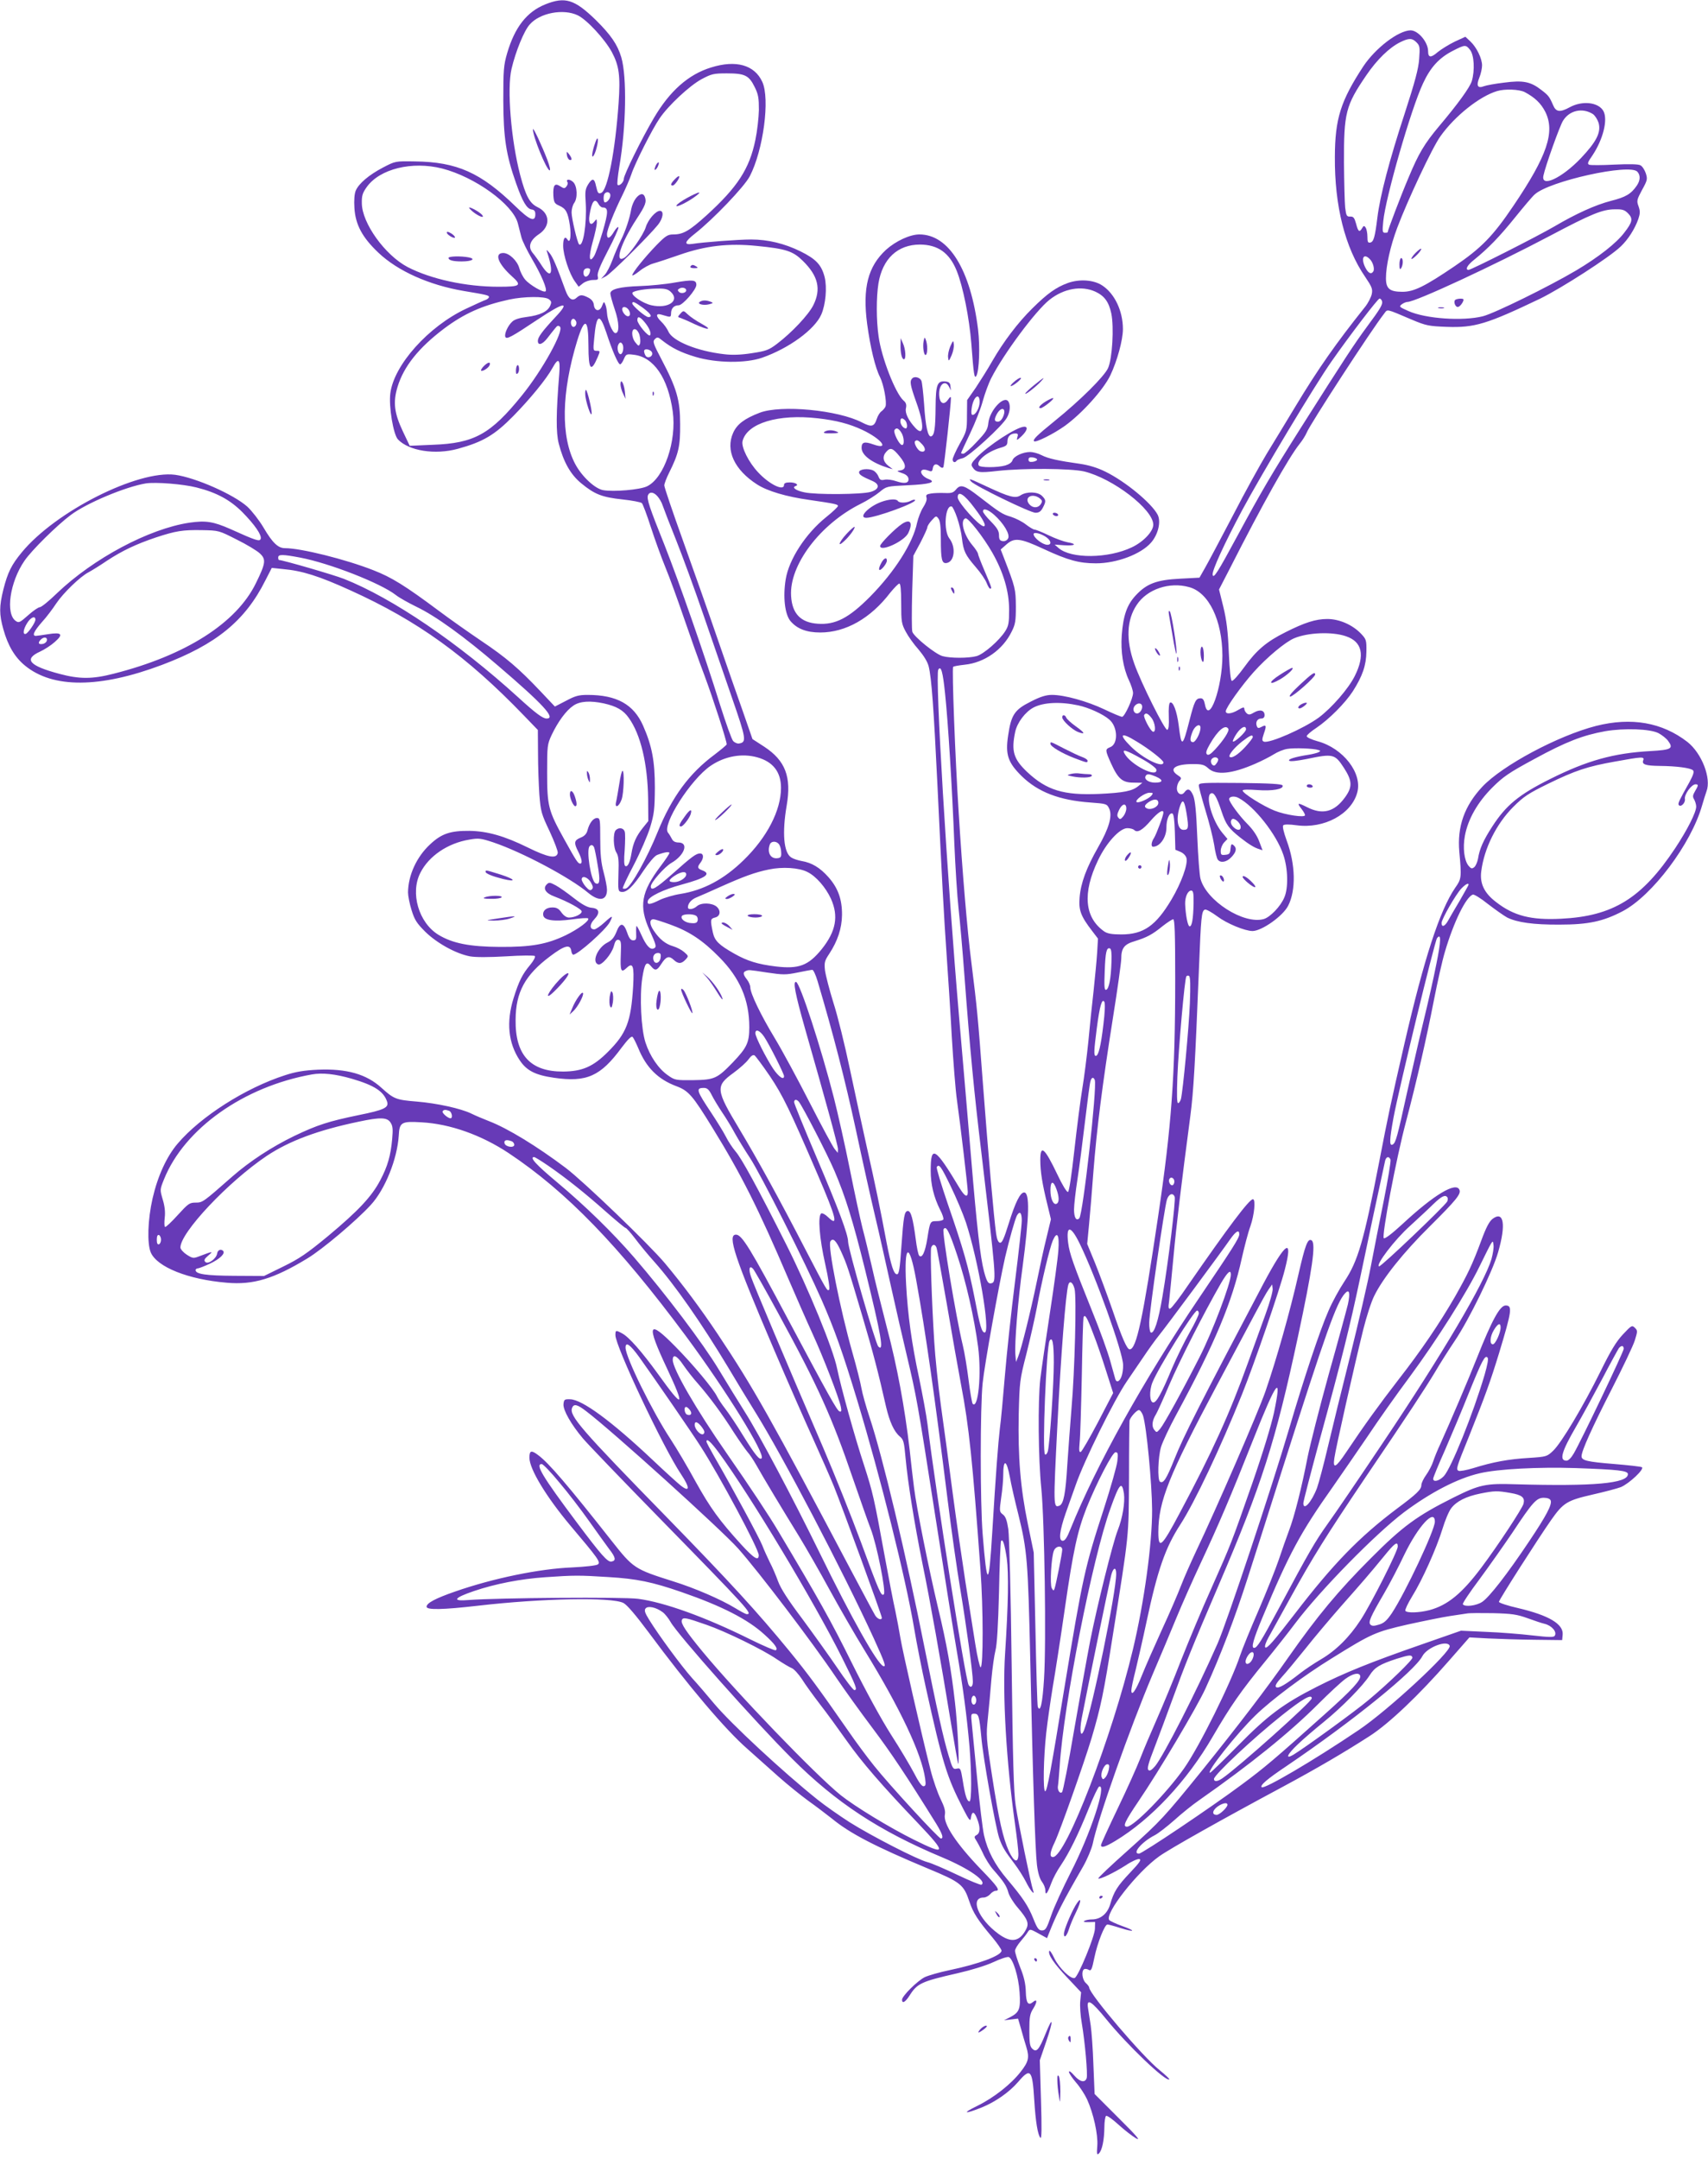 <?xml version="1.0" standalone="no"?>
<!DOCTYPE svg PUBLIC "-//W3C//DTD SVG 20010904//EN"
 "http://www.w3.org/TR/2001/REC-SVG-20010904/DTD/svg10.dtd">
<svg version="1.0" xmlns="http://www.w3.org/2000/svg"
 width="1013pt" height="1280pt" viewBox="0 0 1013 1280"
 preserveAspectRatio="xMidYMid meet">
<g transform="translate(0,1280) scale(0.1,-0.1)"
fill="#673ab7" stroke="none">
<path d="M3234 12774 c-110 -44 -181 -136 -226 -289 -21 -72 -23 -100 -23
-280 1 -222 16 -322 76 -492 38 -108 63 -151 92 -155 16 -2 22 -10 22 -28 0
-49 -33 -36 -118 47 -206 200 -347 263 -597 266 -115 2 -115 2 -188 -36 -84
-44 -144 -95 -162 -137 -8 -19 -11 -57 -8 -103 6 -99 47 -175 142 -265 115
-109 300 -192 506 -227 138 -23 150 -26 150 -36 0 -5 -8 -12 -17 -16 -10 -3
-63 -27 -118 -53 -224 -105 -429 -334 -450 -502 -10 -79 18 -244 45 -273 64
-68 220 -93 355 -56 150 41 219 82 330 195 99 101 196 219 232 285 35 64 47
53 40 -35 -19 -233 -20 -349 -3 -414 28 -109 70 -184 134 -236 79 -65 123 -82
243 -95 57 -6 109 -16 116 -22 6 -7 30 -70 53 -142 23 -71 62 -179 87 -240 25
-60 73 -193 108 -295 35 -102 90 -258 124 -347 51 -137 131 -384 131 -406 0
-4 -33 -31 -72 -61 -151 -112 -253 -251 -338 -460 -61 -151 -156 -321 -186
-333 -8 -3 -17 -3 -20 0 -3 3 26 65 65 139 38 73 82 174 97 223 24 80 27 107
28 235 0 157 -17 248 -70 368 -56 126 -156 182 -329 182 -53 0 -74 -6 -128
-35 l-66 -34 -87 92 c-128 135 -203 199 -349 297 -71 48 -185 128 -253 179
-200 149 -279 198 -387 240 -165 65 -430 131 -525 131 -41 0 -74 32 -127 122
-26 44 -70 100 -96 124 -82 73 -306 172 -428 189 -222 29 -710 -217 -910 -460
-61 -74 -83 -118 -109 -220 -25 -101 -25 -147 0 -236 27 -97 68 -166 128 -215
165 -136 444 -135 813 4 321 121 493 261 613 501 l38 74 67 -7 c113 -10 212
-41 399 -126 400 -181 690 -390 1029 -742 l83 -86 1 -139 c0 -76 4 -186 8
-245 8 -100 12 -114 61 -217 28 -61 50 -118 48 -128 -7 -36 -57 -27 -177 32
-140 69 -240 97 -346 99 -113 1 -166 -16 -234 -80 -80 -74 -130 -183 -131
-285 0 -20 9 -67 21 -105 18 -58 30 -77 82 -129 70 -68 181 -129 264 -145 34
-6 110 -6 215 0 90 6 166 6 170 2 5 -5 -7 -28 -27 -52 -47 -56 -67 -96 -99
-198 -44 -141 -32 -266 37 -369 41 -61 92 -87 203 -103 194 -28 276 9 401 179
38 50 58 70 65 63 6 -6 20 -35 33 -65 47 -116 117 -186 227 -227 72 -27 96
-55 214 -247 171 -277 273 -481 449 -893 46 -107 110 -253 143 -325 63 -136
158 -382 169 -436 5 -25 3 -31 -8 -27 -15 5 -69 103 -301 538 -229 431 -278
510 -313 510 -53 0 -8 -135 225 -680 81 -190 185 -426 230 -525 45 -99 101
-227 125 -285 47 -116 285 -767 285 -781 0 -17 -25 -9 -39 13 -8 13 -71 131
-141 263 -479 906 -582 1089 -793 1405 -103 154 -206 292 -313 420 -94 112
-483 486 -589 566 -170 128 -345 235 -455 277 -36 14 -83 34 -105 45 -62 30
-203 61 -323 71 -123 10 -136 15 -210 82 -89 81 -206 114 -376 107 -83 -4
-132 -12 -196 -33 -233 -75 -499 -244 -636 -405 -66 -77 -119 -194 -149 -325
-29 -127 -33 -266 -11 -320 37 -87 222 -161 451 -180 157 -14 279 23 478 144
91 55 292 225 376 317 85 92 157 272 166 411 4 80 16 86 135 79 169 -9 354
-75 516 -182 343 -228 653 -548 1051 -1084 238 -321 474 -702 450 -726 -12
-12 -37 18 -108 132 -38 63 -87 135 -107 161 -21 27 -42 59 -49 73 -19 42
-142 190 -248 297 -162 165 -174 135 -49 -130 110 -235 98 -244 -52 -35 -97
134 -175 223 -215 243 -37 20 -39 19 -39 -11 0 -65 283 -666 389 -824 54 -81
53 -110 -1 -68 -18 14 -94 83 -168 153 -244 230 -417 357 -488 359 -34 1 -37
-1 -40 -29 -3 -35 45 -120 116 -204 26 -31 225 -238 443 -461 541 -553 565
-580 528 -580 -6 0 -36 16 -67 35 -85 52 -242 120 -371 160 -228 72 -235 77
-363 239 -260 330 -372 461 -435 508 -42 32 -53 29 -53 -15 0 -67 101 -233
243 -402 164 -194 181 -217 163 -230 -9 -7 -74 -14 -153 -18 -195 -8 -467 -64
-694 -143 -115 -40 -169 -68 -169 -90 0 -20 96 -18 305 6 380 44 795 52 863
16 21 -11 73 -72 149 -174 234 -316 456 -578 586 -691 50 -45 134 -119 185
-165 52 -46 131 -110 175 -142 45 -32 108 -80 141 -106 107 -88 255 -165 571
-297 193 -80 211 -95 244 -194 23 -69 51 -112 138 -215 29 -35 53 -70 53 -77
0 -29 -133 -79 -310 -116 -58 -12 -123 -31 -145 -41 -44 -22 -135 -112 -135
-134 0 -25 19 -15 44 24 46 73 70 84 285 133 79 18 168 45 213 66 42 20 83 33
91 30 25 -10 58 -116 64 -208 7 -99 -1 -120 -55 -148 l-37 -19 41 5 42 5 17
-58 c9 -33 23 -82 32 -110 19 -63 14 -87 -34 -148 -57 -73 -158 -153 -258
-202 -92 -45 -76 -50 27 -9 81 33 162 89 216 151 74 87 85 74 96 -106 8 -129
21 -209 37 -225 7 -7 8 60 3 225 l-7 235 37 108 c45 131 43 163 -3 49 -39 -96
-54 -113 -79 -88 -14 13 -17 36 -17 109 0 79 3 97 24 130 24 39 23 59 -3 37
-28 -23 -40 -6 -42 61 -1 45 -10 88 -33 144 -17 44 -31 88 -31 99 0 10 15 35
33 56 17 20 37 45 43 56 12 18 14 18 63 -9 l51 -28 9 23 c48 122 81 187 205
402 25 44 50 104 57 135 29 145 221 686 354 1001 46 107 110 260 143 340 33
80 97 224 142 320 108 231 179 397 312 733 141 355 173 397 124 162 -17 -78
-66 -239 -130 -423 -123 -351 -121 -348 -242 -620 -53 -117 -133 -309 -179
-425 -45 -117 -111 -275 -145 -352 -34 -77 -78 -180 -97 -230 -19 -49 -79
-183 -134 -297 -54 -113 -99 -211 -99 -217 0 -19 24 -12 84 24 213 128 427
357 578 618 108 185 166 269 316 452 54 66 133 166 175 222 148 196 476 530
644 657 158 118 318 201 448 231 110 26 347 38 570 31 252 -9 310 -15 310 -36
0 -55 -203 -73 -665 -60 -180 6 -215 -2 -370 -79 -216 -108 -302 -171 -490
-360 -193 -193 -316 -341 -488 -586 -127 -182 -299 -407 -516 -676 -219 -270
-242 -296 -438 -471 -99 -88 -177 -162 -174 -165 7 -8 96 35 163 78 34 23 70
39 80 37 14 -3 3 -20 -53 -79 -77 -81 -98 -114 -120 -191 -17 -55 -57 -88
-109 -88 -16 0 -36 -4 -44 -9 -8 -5 1 -8 25 -7 l39 1 -1 -40 c-1 -46 -99 -284
-120 -292 -23 -9 -93 59 -121 117 -14 30 -28 50 -30 43 -8 -22 27 -73 108
-159 l81 -86 -5 -51 c-3 -29 1 -88 9 -132 19 -112 36 -304 29 -326 -10 -29
-40 -23 -74 16 -18 21 -31 30 -31 21 0 -8 19 -36 42 -63 23 -26 52 -71 65 -99
38 -83 66 -209 61 -276 -4 -50 -2 -57 10 -45 19 19 31 80 32 154 0 34 5 65 10
68 6 4 39 -20 74 -52 35 -32 82 -68 104 -81 30 -17 4 14 -103 120 l-143 143
-7 171 c-3 94 -11 200 -16 235 -5 35 -13 81 -16 103 -10 62 20 43 111 -69 121
-149 353 -371 371 -353 3 2 -23 26 -57 54 -100 79 -418 453 -418 490 0 5 -9
17 -20 27 -21 18 -28 71 -10 82 5 3 18 2 27 -4 15 -8 19 1 34 74 18 87 61 195
77 195 6 0 40 -9 77 -21 87 -27 95 -18 10 12 -36 13 -70 29 -76 35 -30 36 165
285 296 378 61 44 378 222 725 408 214 115 372 208 523 305 115 74 292 242
471 447 l121 138 110 -6 c60 -3 184 -7 275 -8 l165 -2 3 32 c6 63 -82 115
-265 158 -62 14 -113 31 -113 37 0 11 228 368 309 484 73 104 95 117 247 152
71 16 146 36 167 44 50 21 142 108 125 118 -7 4 -80 12 -163 19 -162 13 -195
21 -195 46 0 32 63 171 179 398 65 127 127 257 137 289 17 55 17 58 0 75 -17
16 -20 14 -71 -40 -40 -43 -72 -96 -133 -220 -102 -206 -231 -422 -280 -469
-37 -35 -39 -36 -146 -43 -119 -7 -211 -24 -327 -60 -42 -13 -82 -20 -89 -16
-15 9 -13 18 61 200 98 245 128 328 180 498 76 251 80 282 39 282 -34 0 -81
-86 -170 -310 -56 -141 -157 -377 -217 -510 -17 -36 -36 -83 -43 -105 -7 -22
-26 -58 -41 -79 -16 -22 -29 -49 -29 -61 0 -26 -27 -52 -144 -139 -225 -169
-380 -329 -608 -626 -124 -161 -164 -207 -174 -197 -5 5 4 32 20 60 16 29 75
136 132 239 129 234 209 362 442 708 259 382 350 521 413 625 29 50 82 133
117 185 85 126 225 413 257 525 48 165 34 248 -32 199 -20 -15 -39 -51 -68
-130 -53 -143 -81 -200 -155 -331 -93 -161 -201 -320 -336 -493 -115 -149
-202 -269 -309 -429 -63 -94 -81 -103 -71 -36 7 54 118 546 171 761 19 76 48
167 66 202 51 104 173 257 330 412 155 154 185 191 175 215 -19 51 -151 -28
-340 -204 -62 -57 -103 -88 -109 -82 -13 13 73 471 132 691 64 243 121 492
166 723 20 103 49 232 65 285 52 176 124 323 165 338 7 3 48 -22 90 -56 43
-33 94 -69 114 -80 59 -29 155 -43 311 -42 170 0 258 19 373 79 176 92 407
399 472 628 10 33 21 70 26 83 30 77 -28 226 -113 293 -150 116 -332 148 -542
95 -226 -58 -555 -234 -674 -360 -107 -114 -150 -237 -137 -386 14 -152 13
-161 -24 -213 -92 -134 -185 -420 -302 -927 -85 -370 -96 -424 -149 -698 -92
-473 -126 -588 -206 -709 -30 -45 -73 -123 -95 -175 -50 -113 -146 -401 -234
-701 -100 -340 -369 -1148 -424 -1272 -125 -284 -320 -665 -370 -726 -21 -24
-32 -31 -40 -23 -9 8 1 43 35 130 25 65 72 191 104 279 79 217 119 317 277
685 256 596 338 853 471 1475 85 397 108 554 81 571 -23 14 -38 -27 -79 -206
-49 -216 -129 -499 -195 -690 -44 -126 -287 -686 -412 -949 -30 -64 -70 -154
-88 -201 -18 -47 -69 -166 -115 -265 -45 -99 -98 -219 -117 -267 -36 -91 -63
-129 -63 -90 0 12 11 65 25 119 13 54 43 184 65 288 65 305 111 439 201 577
85 132 235 448 366 773 71 177 223 617 253 737 51 197 6 167 -127 -83 -376
-713 -475 -907 -528 -1041 -47 -117 -65 -145 -85 -133 -16 10 -12 145 6 206 9
30 49 115 89 189 232 428 333 671 390 930 15 66 37 152 51 190 24 69 32 160
15 160 -22 0 -148 -168 -384 -509 -50 -74 -98 -137 -106 -139 -11 -4 -13 5 -7
44 3 27 15 146 26 264 18 196 46 425 100 835 19 146 28 303 51 875 12 304 15
339 35 347 8 3 41 -16 75 -41 56 -42 163 -86 208 -86 56 1 180 89 211 150 47
92 44 245 -9 387 -18 50 -26 84 -20 90 6 6 36 6 79 0 163 -22 326 66 360 195
31 114 -84 262 -235 303 -36 10 -65 23 -65 30 0 7 26 29 58 50 74 50 170 146
216 217 57 90 79 153 80 235 1 68 -1 73 -32 106 -51 53 -129 87 -200 87 -68 0
-134 -21 -247 -78 -113 -56 -173 -107 -245 -207 -34 -47 -67 -84 -74 -82 -7 2
-13 59 -18 168 -5 123 -13 190 -32 269 l-26 105 62 120 c199 392 349 658 415
742 18 22 37 53 43 68 18 47 385 611 459 705 22 28 6 32 166 -36 83 -35 100
-38 205 -42 166 -6 238 16 554 167 125 61 412 245 479 310 43 41 83 103 104
163 11 33 11 46 1 75 -12 32 -10 39 21 97 32 58 33 64 22 99 -7 20 -21 42 -32
47 -12 7 -68 8 -153 4 -74 -4 -141 -4 -150 -1 -13 5 -10 15 19 56 63 95 92
211 65 262 -29 53 -125 64 -200 23 -57 -31 -81 -29 -98 11 -23 53 -28 59 -71
92 -63 49 -108 58 -220 43 -52 -6 -106 -16 -119 -21 -38 -15 -48 2 -28 51 9
22 16 55 16 72 0 41 -32 107 -69 142 l-30 28 -63 -29 c-35 -17 -80 -45 -101
-62 -40 -35 -57 -34 -57 5 0 54 -59 124 -104 124 -72 -1 -208 -105 -280 -213
-135 -206 -168 -311 -169 -537 -2 -291 60 -538 180 -712 39 -58 45 -71 39
-101 -4 -19 -22 -55 -41 -78 -170 -213 -277 -365 -412 -589 -55 -91 -131 -217
-170 -280 -38 -63 -129 -227 -200 -365 -72 -137 -146 -277 -165 -310 l-34 -60
-114 -6 c-140 -7 -199 -29 -264 -99 -52 -56 -74 -118 -83 -236 -7 -97 8 -193
42 -266 14 -29 25 -64 25 -77 0 -32 -50 -141 -65 -141 -7 0 -55 20 -107 45
-102 48 -235 85 -309 85 -34 0 -68 -10 -126 -40 -96 -48 -116 -78 -134 -202
-17 -112 -1 -159 80 -239 97 -95 224 -144 408 -157 94 -7 98 -8 111 -35 21
-43 0 -117 -65 -230 -70 -123 -103 -212 -110 -299 -6 -75 7 -110 74 -197 l35
-46 -5 -85 c-3 -47 -13 -148 -21 -225 -9 -77 -23 -212 -31 -300 -9 -88 -25
-214 -36 -280 -11 -66 -32 -230 -47 -364 -17 -153 -31 -246 -38 -248 -7 -2
-35 44 -63 104 -76 159 -101 180 -101 85 0 -68 12 -143 42 -264 l21 -87 -26
-108 c-15 -59 -40 -175 -57 -258 -37 -180 -94 -409 -112 -450 l-12 -30 -4 45
c-5 65 15 318 43 520 40 301 43 440 9 440 -23 0 -52 -58 -91 -183 -28 -90 -40
-117 -52 -115 -11 2 -18 20 -23 53 -13 91 -47 475 -78 885 -31 412 -34 444
-69 725 -24 184 -54 545 -75 885 -21 325 -41 858 -33 866 3 4 34 9 69 13 117
12 226 89 278 196 22 43 25 63 25 150 -1 103 -3 112 -71 288 l-19 49 33 29
c48 43 82 39 222 -26 144 -67 211 -85 310 -85 123 0 267 54 327 123 42 48 60
124 39 165 -36 69 -192 198 -311 256 -47 23 -96 38 -150 46 -128 18 -188 31
-227 51 -21 11 -51 19 -68 19 -44 0 -97 -25 -105 -49 -4 -13 -20 -24 -43 -31
-47 -13 -149 -13 -157 0 -17 27 50 82 128 105 36 10 42 16 42 39 1 29 18 46
48 46 14 0 17 -5 11 -22 -6 -21 -4 -21 25 6 33 32 40 56 16 56 -43 0 -213
-110 -285 -185 -27 -28 -32 -39 -24 -52 22 -35 39 -38 151 -25 155 17 432 15
512 -3 171 -41 411 -225 411 -316 0 -40 -59 -102 -127 -134 -140 -67 -361 -69
-435 -4 l-23 20 58 -4 c65 -4 77 8 18 18 -22 4 -72 22 -111 41 -39 19 -77 34
-84 34 -7 0 -30 14 -51 30 -21 17 -61 37 -89 46 -51 15 -64 23 -192 122 -84
65 -107 72 -133 41 -16 -20 -27 -24 -68 -22 -26 1 -63 0 -81 -3 -27 -4 -32 -9
-27 -24 4 -12 -4 -34 -19 -57 -14 -21 -30 -63 -37 -93 -24 -119 -133 -290
-278 -437 -126 -127 -206 -169 -312 -161 -100 7 -151 60 -157 164 -12 183 172
427 413 547 39 19 89 51 112 70 41 34 42 34 169 40 128 6 169 18 123 36 -33
12 -55 39 -42 52 6 6 19 6 36 0 22 -9 26 -7 29 11 4 27 21 33 41 13 9 -9 18
-11 22 -5 5 8 45 369 45 409 0 11 -5 9 -16 -7 -27 -40 -54 -23 -54 34 0 57 37
83 58 42 l12 -23 -3 25 c-1 19 -9 26 -28 28 -50 6 -59 -17 -60 -151 -1 -128
-7 -168 -26 -174 -19 -7 -34 59 -42 189 -5 68 -12 130 -16 140 -8 20 -40 29
-54 15 -17 -17 -13 -39 24 -143 48 -133 46 -206 -5 -152 -42 45 -63 88 -57
117 5 21 1 34 -15 47 -48 44 -130 254 -147 379 -14 97 -14 231 -1 314 24 147
114 231 247 231 106 -1 174 -49 217 -155 38 -94 75 -281 87 -432 14 -185 18
-212 30 -191 17 31 22 173 10 274 -44 354 -173 564 -348 564 -56 0 -140 -39
-198 -91 -107 -99 -140 -225 -112 -439 19 -140 48 -261 77 -317 21 -42 41
-148 32 -173 -3 -8 -14 -21 -23 -28 -10 -6 -23 -27 -29 -46 -15 -46 -31 -50
-87 -21 -142 74 -480 106 -607 58 -91 -35 -135 -68 -158 -120 -46 -103 8 -219
142 -305 62 -40 174 -73 310 -92 151 -22 170 -26 170 -36 0 -5 -31 -35 -70
-66 -122 -98 -221 -251 -240 -369 -17 -104 -5 -207 28 -247 39 -46 95 -68 177
-68 151 0 299 84 415 236 24 29 48 54 54 54 7 0 11 -37 11 -117 0 -108 2 -122
27 -168 14 -27 48 -75 76 -106 31 -37 53 -72 60 -100 17 -68 30 -249 52 -704
27 -566 38 -773 55 -1015 8 -113 22 -326 30 -475 9 -148 22 -319 31 -380 20
-142 64 -513 64 -542 0 -36 -18 -27 -48 22 -147 245 -172 259 -172 104 0 -81
18 -156 56 -232 14 -26 22 -52 19 -57 -4 -6 -21 -10 -40 -10 -38 0 -39 -1 -55
-103 -13 -81 -31 -119 -48 -102 -6 6 -15 51 -21 100 -16 119 -28 165 -46 165
-21 0 -26 -30 -39 -213 -9 -132 -14 -162 -26 -162 -19 0 -35 51 -62 190 -38
203 -66 338 -116 560 -27 121 -73 333 -102 470 -29 138 -72 313 -97 390 -24
77 -46 163 -50 192 -5 47 -2 57 26 99 49 75 74 150 75 229 1 93 -24 161 -81
225 -50 56 -98 85 -158 95 -22 4 -50 13 -62 21 -45 28 -55 146 -27 309 29 169
-8 265 -132 347 l-71 46 -57 164 c-32 90 -100 285 -151 433 -51 149 -143 409
-204 579 -61 170 -111 317 -111 328 0 10 13 44 29 76 56 112 66 157 65 287 0
142 -20 212 -110 383 -50 95 -54 107 -40 121 14 14 19 13 43 -7 57 -45 111
-72 198 -98 124 -37 297 -39 395 -5 158 55 312 167 351 256 26 59 35 160 20
222 -19 73 -51 107 -144 153 -94 46 -192 70 -292 70 -75 0 -286 -16 -347 -26
-54 -8 -49 12 14 61 107 84 293 278 325 340 80 154 121 459 74 560 -46 100
-156 131 -303 85 -135 -41 -246 -140 -340 -300 -71 -120 -178 -337 -178 -360
0 -20 -27 -46 -37 -36 -4 4 1 52 10 106 41 237 46 533 12 650 -23 77 -63 134
-152 222 -126 122 -181 139 -299 92z m193 -65 c55 -27 160 -141 202 -218 43
-81 51 -140 40 -301 -20 -285 -65 -519 -104 -534 -17 -6 -20 -1 -30 41 -9 46
-22 49 -46 11 -18 -29 -20 -44 -15 -113 7 -121 -16 -266 -40 -243 -10 11 -44
152 -44 189 0 19 7 44 15 55 22 29 19 100 -5 124 -20 20 -47 19 -34 -1 3 -5 0
-17 -7 -25 -10 -13 -15 -12 -37 2 -32 21 -43 6 -40 -56 3 -40 7 -47 34 -59 41
-18 52 -39 64 -118 9 -64 1 -109 -14 -84 -15 24 -26 9 -26 -36 0 -55 37 -167
70 -212 l22 -31 25 20 c14 11 41 20 60 20 30 0 33 2 28 23 -4 16 13 60 60 150
37 70 65 133 63 139 -2 6 -14 -5 -26 -25 -24 -41 -42 -48 -42 -16 0 26 41 130
90 229 20 41 45 98 54 125 20 63 125 271 168 333 52 77 178 194 248 232 60 32
72 35 151 35 107 0 131 -12 165 -81 22 -44 25 -66 25 -136 -1 -46 -10 -126
-21 -178 -35 -171 -106 -280 -291 -448 -101 -91 -137 -112 -196 -112 -32 0
-45 -8 -98 -62 -70 -72 -145 -165 -145 -180 0 -5 19 6 43 25 23 19 60 39 82
45 22 6 92 29 155 51 154 54 291 70 458 53 174 -17 215 -31 273 -88 92 -90
110 -168 63 -263 -29 -58 -128 -163 -215 -229 -50 -38 -65 -43 -150 -56 -64
-10 -116 -12 -164 -6 -160 18 -307 78 -331 135 -7 16 -26 43 -43 59 -32 31
-32 50 0 41 10 -3 28 -8 39 -11 16 -4 20 -1 20 18 0 29 17 48 45 48 24 0 105
93 105 121 0 30 -21 32 -127 14 -54 -10 -147 -19 -208 -21 -117 -4 -175 -18
-175 -44 0 -9 11 -50 25 -91 28 -80 30 -144 5 -144 -17 0 -48 75 -50 120 -1
17 -5 39 -10 50 -7 19 -9 18 -19 -8 -14 -37 -45 -33 -49 6 -2 18 -13 32 -32
42 -37 19 -49 19 -70 0 -25 -23 -47 -9 -66 43 -53 146 -76 200 -95 222 -17 21
-20 21 -14 5 41 -123 26 -166 -29 -84 -19 30 -45 66 -57 80 -29 36 -16 75 38
111 70 47 65 125 -9 160 -46 22 -70 66 -103 191 -54 207 -79 511 -51 629 24
102 74 226 108 263 60 69 200 95 285 54z m4974 -160 c20 -20 21 -29 16 -98 -4
-58 -24 -133 -86 -324 -90 -274 -146 -487 -162 -618 -14 -114 -22 -143 -42
-147 -14 -3 -17 4 -17 35 0 21 -5 45 -10 53 -9 13 -12 13 -21 -2 -16 -28 -24
-22 -36 25 -10 36 -16 44 -35 43 -21 -1 -24 5 -30 54 -3 30 -6 150 -7 265 -1
297 10 339 132 518 64 94 137 165 202 197 51 25 70 25 96 -1z m318 -45 c24
-31 29 -121 10 -185 -12 -38 -83 -136 -192 -265 -89 -106 -123 -163 -183 -307
-46 -108 -124 -314 -124 -324 0 -2 -7 -3 -16 -3 -15 0 -16 9 -10 68 13 139
165 668 236 818 44 95 95 151 177 193 72 37 77 37 102 5z m324 -250 c60 -32
96 -66 122 -117 59 -119 12 -260 -189 -557 -122 -181 -191 -251 -350 -359
-177 -120 -241 -151 -308 -151 -76 0 -98 18 -98 81 0 72 26 190 67 299 61 162
208 476 256 542 85 120 232 237 336 268 46 14 130 11 164 -6z m404 -130 c12
-8 27 -31 34 -52 16 -56 -12 -112 -106 -211 -113 -118 -237 -175 -221 -102 11
55 97 295 116 325 38 62 115 79 177 40z m-6825 -323 c195 -50 419 -212 449
-324 6 -23 15 -60 21 -82 5 -22 34 -80 63 -130 57 -97 92 -181 81 -192 -11
-11 -94 37 -121 69 -14 16 -29 46 -35 68 -12 44 -60 90 -95 90 -55 0 -32 -63
51 -138 61 -55 52 -62 -80 -62 -193 0 -400 45 -539 117 -134 71 -270 260 -271
378 -1 44 4 61 29 96 77 108 269 155 447 110z m7089 -19 c19 -21 18 -51 -3
-82 -34 -50 -66 -69 -154 -91 -92 -24 -205 -75 -336 -152 -101 -59 -492 -257
-508 -257 -23 0 -7 29 33 60 83 67 151 137 242 250 51 63 103 125 117 137 85
79 564 185 609 135z m-6091 -140 c0 -19 -18 -42 -32 -42 -10 0 -11 44 -1 53
13 14 33 7 33 -11z m-70 -52 c6 -11 17 -20 24 -20 35 0 35 -25 0 -145 -20 -66
-42 -131 -51 -144 -29 -45 -33 -6 -8 84 14 49 25 101 25 115 -1 24 -1 24 -15
6 -22 -28 -36 -10 -29 37 13 84 32 108 54 67z m6106 -55 c30 -31 27 -51 -23
-115 -47 -62 -153 -145 -286 -224 -161 -95 -482 -253 -552 -271 -119 -30 -340
-15 -442 31 -54 24 -57 26 -39 40 11 8 26 14 34 14 47 0 512 216 847 393 242
128 309 156 383 156 44 1 57 -3 78 -24z m-1532 -271 c19 -18 30 -59 21 -73
-13 -21 -32 -10 -50 28 -24 53 -6 81 29 45z m-4624 -63 c0 -21 -13 -41 -26
-41 -14 0 -19 31 -7 43 10 10 33 8 33 -2z m570 -122 c0 -16 -31 -22 -43 -10
-9 9 -9 14 2 20 16 10 41 4 41 -10z m-91 -10 c55 -52 -16 -101 -115 -79 -51
11 -125 61 -112 76 12 11 76 22 144 23 48 1 65 -3 83 -20z m-724 -43 c16 -12
17 -18 8 -39 -16 -35 -61 -56 -138 -66 -41 -5 -72 -14 -86 -27 -26 -23 -49
-73 -42 -91 7 -17 35 -2 194 104 156 104 194 109 103 13 -79 -85 -104 -119
-104 -141 0 -30 27 -22 57 17 15 20 36 46 45 57 13 17 19 19 29 10 25 -24
-104 -258 -226 -408 -185 -229 -282 -283 -527 -292 l-138 -6 -40 84 c-52 110
-60 174 -32 266 37 121 125 231 276 345 119 89 226 137 386 172 88 19 211 20
235 2z m4941 -10 c7 -19 -6 -42 -90 -155 -73 -99 -127 -181 -390 -596 -177
-280 -236 -381 -376 -640 -118 -219 -143 -258 -148 -233 -5 24 71 188 175 383
112 209 430 740 530 882 107 153 275 373 285 373 5 0 11 -6 14 -14z m-4383
-41 c48 -36 59 -55 32 -55 -16 0 -95 67 -95 81 0 15 13 10 63 -26z m-82 -16
c15 -29 -3 -46 -25 -24 -9 9 -16 23 -16 31 0 21 28 17 41 -7z m92 -69 c28 -33
42 -68 32 -78 -10 -10 -75 68 -75 90 0 26 15 22 43 -12z m-406 4 c8 -22 -15
-44 -26 -25 -10 16 -4 41 10 41 5 0 12 -7 16 -16z m179 -66 c35 -107 70 -188
82 -188 5 0 15 14 22 31 13 30 16 31 57 26 120 -13 205 -137 233 -337 24 -175
-51 -394 -152 -443 -42 -21 -200 -34 -261 -23 -49 9 -126 81 -165 154 -87 163
-83 424 12 734 44 141 66 130 66 -32 0 -143 15 -161 55 -67 15 36 15 37 -6 37
-21 0 -22 3 -15 72 13 147 32 156 72 36z m197 -15 c5 -18 6 -40 3 -50 -7 -17
-9 -16 -27 6 -25 30 -26 84 -2 79 10 -2 21 -17 26 -35z m-99 -59 c7 -19 -1
-54 -14 -54 -12 0 -21 31 -15 51 8 23 21 24 29 3z m174 -47 c4 -22 -27 -35
-39 -16 -5 8 -9 20 -9 27 0 20 44 10 48 -11z m982 -387 c108 -12 189 -33 265
-69 113 -53 165 -121 65 -86 -53 19 -70 14 -70 -20 0 -44 61 -89 160 -120 l25
-7 -27 21 c-32 25 -36 56 -11 83 24 27 38 22 78 -27 41 -49 42 -78 5 -84 -23
-3 -23 -4 10 -16 23 -7 36 -19 38 -32 4 -28 -22 -33 -73 -16 -22 8 -53 12 -68
9 -23 -5 -29 -1 -37 19 -5 13 -18 29 -30 35 -29 15 -85 9 -85 -10 0 -14 17
-25 80 -52 45 -20 40 -49 -10 -64 -51 -16 -327 -18 -394 -3 -50 10 -76 29 -53
37 23 7 1 22 -34 22 -24 0 -34 -5 -34 -15 0 -39 -87 3 -153 74 -57 60 -102
151 -93 186 27 106 211 162 446 135z m518 -12 c13 -13 16 -48 4 -48 -14 0 -32
23 -32 42 0 21 11 23 28 6z m-24 -70 c19 -27 22 -81 4 -76 -17 5 -51 75 -43
88 10 16 23 12 39 -12z m126 -73 c25 -27 18 -51 -12 -40 -17 7 -40 50 -31 59
11 10 19 7 43 -19z m681 -90 c0 -5 -12 -11 -26 -13 -18 -2 -25 1 -25 13 0 12
7 15 25 13 14 -2 26 -7 26 -13z m-4986 -165 c120 -30 200 -74 272 -146 75 -76
117 -138 109 -159 -6 -17 -26 -11 -181 59 -100 44 -145 51 -242 37 -239 -36
-568 -211 -785 -418 -47 -46 -93 -83 -102 -83 -8 0 -38 -20 -66 -45 -53 -47
-58 -49 -76 -37 -63 42 -36 231 51 357 41 61 193 211 275 272 93 70 324 167
445 187 59 9 221 -4 300 -24z m2734 -52 c11 -12 26 -37 32 -57 7 -20 42 -112
80 -206 37 -93 109 -289 159 -435 50 -146 128 -370 172 -499 84 -242 87 -262
41 -269 -10 -2 -26 5 -35 15 -9 10 -43 106 -77 213 -93 300 -244 731 -330 949
-90 224 -106 273 -98 295 9 22 33 20 56 -6z m1880 -69 c54 -71 73 -109 55
-109 -26 0 -154 142 -154 171 0 43 39 19 99 -62z m-102 -60 c12 -35 25 -89 28
-119 9 -78 20 -100 81 -171 30 -34 59 -77 66 -96 7 -18 16 -33 20 -33 12 0 11
3 -32 104 -22 51 -40 98 -40 104 0 5 -15 29 -34 51 -51 61 -73 147 -40 158 16
5 107 -112 159 -203 66 -116 100 -230 100 -339 0 -76 -3 -96 -23 -127 -34 -54
-127 -136 -170 -148 -47 -13 -156 -13 -202 0 -41 11 -168 113 -179 144 -4 12
-4 118 -1 236 l7 215 42 78 c22 43 41 84 41 91 0 7 12 26 26 41 25 28 27 28
40 10 10 -13 14 -50 14 -119 0 -125 6 -148 34 -144 47 7 57 93 17 145 -37 47
-26 202 14 190 5 -2 20 -32 32 -68z m219 19 c56 -50 96 -116 83 -140 -6 -12
-19 -18 -32 -16 -17 2 -22 10 -22 35 0 25 -11 43 -47 80 -27 27 -48 54 -48 61
0 21 28 13 66 -20z m-4492 -147 c59 -29 120 -66 137 -82 38 -35 35 -58 -23
-176 -115 -237 -417 -429 -843 -537 -127 -33 -204 -33 -323 -1 -180 48 -213
87 -114 132 26 12 65 37 87 57 53 46 41 59 -40 46 -33 -5 -66 -10 -72 -10 -24
0 -13 26 35 81 27 29 65 80 86 112 41 61 142 159 191 184 17 9 66 39 110 69
90 59 172 98 291 138 116 38 157 45 271 43 101 -2 101 -2 207 -56z m4794 19
c35 -21 43 -50 14 -50 -28 0 -81 41 -82 63 0 13 35 7 68 -13z m-4417 -126
c173 -33 476 -151 567 -222 20 -16 76 -47 123 -70 113 -54 283 -177 482 -348
269 -230 346 -314 289 -314 -23 0 -64 30 -169 126 -354 322 -745 588 -1033
702 -58 23 -364 112 -386 112 -2 0 -4 7 -4 15 0 19 26 19 131 -1z m5272 -175
c117 -32 196 -197 197 -406 0 -190 -81 -414 -104 -288 -5 25 -12 35 -25 35
-29 0 -37 -17 -66 -130 -41 -161 -48 -164 -64 -32 -11 86 -34 147 -52 136 -6
-4 -9 -37 -7 -82 2 -53 -1 -76 -9 -79 -14 -5 -156 279 -196 393 -50 140 -45
259 15 348 61 93 194 138 311 105z m-6843 -193 c0 -17 -42 -78 -57 -84 -20 -6
-15 27 8 64 21 34 49 46 49 20z m7772 -98 c97 -32 115 -112 53 -236 -38 -76
-137 -189 -213 -246 -90 -66 -294 -155 -326 -143 -12 5 -12 12 0 48 17 48 14
55 -15 39 -17 -9 -22 -8 -27 5 -9 23 3 45 26 45 13 0 20 7 20 20 0 29 -27 36
-62 16 -23 -14 -32 -15 -43 -6 -8 7 -15 19 -15 27 0 12 -7 11 -36 -6 -40 -24
-74 -27 -74 -8 0 21 95 154 166 233 77 86 187 178 240 200 81 34 224 40 306
12z m-7704 -25 c-2 -10 -13 -19 -26 -21 -24 -4 -29 7 -10 26 18 18 40 15 36
-5z m5327 -314 c18 -169 42 -558 55 -889 6 -140 17 -313 25 -385 8 -71 24
-251 35 -400 33 -438 58 -700 101 -1053 85 -715 89 -759 63 -769 -22 -8 -31 5
-48 69 -22 84 -42 261 -76 668 -17 201 -48 570 -70 820 -74 857 -145 2047
-125 2080 16 26 27 -13 40 -141z m-2025 -59 c76 -17 117 -40 149 -86 71 -98
112 -273 115 -480 l1 -132 -33 -41 c-39 -49 -57 -89 -67 -151 -9 -55 -23 -83
-37 -74 -7 4 -8 36 -3 95 3 49 4 98 0 109 -7 22 -35 26 -53 8 -17 -17 -15
-104 4 -133 12 -19 15 -46 12 -127 -3 -98 -2 -103 18 -106 31 -4 69 32 130
125 33 49 66 88 81 94 44 17 73 21 73 12 0 -6 -23 -40 -51 -77 -117 -155 -131
-238 -66 -382 41 -91 43 -100 22 -108 -20 -7 -44 20 -71 81 -13 29 -26 53 -28
53 -3 0 -4 -19 -3 -42 2 -37 -1 -43 -18 -43 -14 0 -24 12 -35 45 -21 61 -42
63 -64 5 -14 -34 -27 -50 -55 -64 -57 -30 -93 -115 -53 -129 21 -7 79 61 92
107 8 31 15 41 28 39 15 -3 17 -15 14 -82 -4 -104 1 -116 34 -85 38 36 46 14
39 -111 -13 -208 -39 -276 -149 -386 -88 -88 -152 -116 -266 -117 -194 -1
-285 98 -282 308 1 163 56 264 204 375 86 65 120 74 126 33 2 -13 7 -23 12
-23 27 0 192 147 216 192 23 43 17 43 -31 -1 -24 -22 -52 -41 -60 -41 -29 0
-29 30 0 60 36 38 30 64 -16 68 -25 2 -56 19 -105 57 -38 30 -86 64 -108 76
-34 18 -40 19 -53 6 -25 -24 -7 -53 45 -72 81 -31 162 -75 162 -89 0 -16 -42
-36 -75 -36 -15 0 -31 11 -45 30 -16 23 -29 30 -54 30 -37 0 -59 -20 -54 -47
5 -30 67 -38 169 -24 50 7 94 10 97 6 12 -12 -59 -64 -133 -100 -113 -54 -205
-70 -390 -69 -180 1 -281 21 -365 72 -117 72 -168 248 -107 367 50 100 163
176 290 197 56 10 69 8 142 -16 172 -58 456 -209 563 -299 65 -54 112 -47 112
18 0 16 -9 63 -20 104 -15 55 -20 107 -20 198 0 116 -1 123 -20 123 -22 0 -45
-31 -56 -74 -5 -19 -17 -33 -40 -42 -39 -16 -42 -30 -14 -84 21 -42 26 -70 11
-70 -13 0 -23 15 -95 145 -94 169 -101 196 -101 395 0 158 1 167 27 223 37 78
86 145 128 173 38 27 100 31 180 14z m2815 -12 c61 -13 146 -51 184 -84 51
-43 54 -146 5 -164 -30 -12 -30 -17 5 -95 42 -93 68 -115 133 -115 l53 -1 -23
-19 c-36 -30 -86 -40 -233 -47 -211 -9 -311 21 -428 131 -80 76 -94 123 -70
237 12 55 60 119 110 145 59 30 157 35 264 12z m378 0 c6 -19 -11 -48 -29 -48
-20 0 -29 27 -14 45 15 18 37 19 43 3z m56 -74 c23 -29 29 -88 9 -82 -16 5
-59 88 -52 99 9 15 22 10 43 -17z m291 -59 c0 -30 -29 -85 -44 -85 -20 0 -20
21 -2 65 15 35 46 48 46 20z m165 -6 c8 -12 -28 -68 -79 -123 -27 -29 -40 -36
-48 -28 -8 8 -3 24 17 59 48 84 93 121 110 92z m105 -3 c0 -16 -69 -80 -78
-72 -2 3 7 24 22 46 26 39 56 53 56 26z m2447 -23 c20 -11 46 -31 56 -45 34
-46 20 -54 -105 -61 -217 -12 -375 -56 -593 -165 -187 -93 -263 -156 -345
-283 -53 -82 -75 -132 -84 -190 -4 -21 -14 -43 -22 -50 -14 -11 -19 -10 -35 9
-25 32 -34 105 -21 176 18 99 76 200 162 286 65 65 98 88 250 170 187 102 288
141 421 165 113 19 266 14 316 -12z m-3096 -49 c74 -44 159 -111 159 -124 0
-37 -121 22 -194 95 -74 74 -59 87 35 29z m689 26 c0 -6 -21 -33 -46 -60 -43
-46 -79 -68 -91 -57 -9 10 28 55 74 91 48 37 63 43 63 26z m390 -77 c13 -4 13
-5 0 -13 -8 -4 -35 -11 -60 -15 -78 -12 -123 -26 -114 -35 6 -6 48 -1 104 10
157 33 167 30 221 -53 49 -76 51 -112 7 -173 -63 -88 -134 -107 -227 -59 -56
28 -61 26 -31 -12 11 -14 20 -30 20 -36 0 -16 -116 1 -181 27 -68 27 -189 103
-189 119 0 6 30 7 86 3 89 -7 159 5 151 27 -3 9 -75 13 -250 15 -231 2 -247 1
-247 -15 0 -10 18 -76 39 -146 22 -71 45 -163 52 -205 6 -42 16 -83 22 -89 16
-21 52 -15 80 15 30 31 34 54 13 71 -12 10 -15 7 -18 -21 -2 -28 -7 -34 -30
-36 -25 -3 -28 0 -28 24 0 15 9 37 20 49 l20 21 -31 37 c-58 70 -100 213 -69
232 19 11 35 -16 65 -106 26 -78 42 -100 111 -155 51 -40 84 -60 111 -68 l21
-7 -20 53 c-12 33 -38 71 -69 102 -48 48 -109 131 -109 148 0 16 31 21 56 7
93 -49 225 -216 265 -336 28 -81 31 -198 6 -254 -22 -53 -84 -117 -122 -128
-119 -33 -340 108 -375 239 -6 21 -14 131 -19 246 -6 152 -13 219 -24 247 -17
40 -33 46 -52 20 -17 -24 -45 -9 -45 23 0 15 7 35 15 44 14 16 13 19 -10 34
-56 37 -16 66 90 66 54 0 68 -4 91 -25 46 -43 139 -34 279 27 39 17 88 42 110
56 22 14 58 29 80 32 40 7 157 3 185 -7z m-1050 -51 c48 -26 86 -55 88 -64 11
-55 -153 27 -189 95 -16 28 9 21 101 -31z m-2279 8 c94 -26 141 -87 141 -181
0 -134 -83 -294 -222 -429 -117 -114 -238 -178 -375 -200 -39 -6 -93 -22 -121
-35 -60 -30 -77 -31 -72 -7 5 26 91 68 203 98 140 38 176 63 120 84 -29 11
-31 19 -10 46 20 27 19 54 -3 54 -23 0 -47 -17 -165 -122 -97 -86 -127 -103
-127 -73 0 23 82 116 122 139 77 44 105 120 43 121 -20 0 -33 7 -40 21 -6 12
-16 29 -23 37 -38 46 135 317 253 397 84 57 186 75 276 50z m2733 -9 c3 -4 -1
-17 -9 -27 -10 -15 -16 -16 -26 -7 -6 6 -9 19 -6 27 7 17 32 22 41 7z m2522
-8 c-10 -25 12 -33 99 -34 99 -1 182 -12 196 -26 8 -8 2 -27 -21 -70 -62 -110
-69 -126 -64 -135 11 -17 41 11 37 35 -5 26 39 87 63 87 18 0 18 -6 -3 -41
-14 -24 -15 -33 -5 -49 6 -11 12 -30 12 -42 0 -34 -52 -137 -124 -246 -198
-298 -369 -404 -678 -419 -177 -9 -280 17 -385 99 -70 53 -97 110 -88 181 17
137 90 283 190 383 62 62 90 80 206 137 162 79 234 103 398 132 160 29 175 30
167 8z m-2891 -97 c46 -20 44 -36 -4 -36 -39 0 -68 20 -56 40 8 13 19 13 60
-4z m-26 -113 c-17 -20 -79 -47 -88 -38 -11 12 49 55 76 55 23 0 24 -2 12 -17z
m41 -43 c0 -23 -40 -43 -65 -34 -21 8 -19 20 7 38 32 22 58 20 58 -4z m168
-66 c13 -83 11 -94 -19 -94 -37 0 -46 72 -18 148 15 38 24 24 37 -54z m-358
32 c0 -13 -8 -34 -18 -46 -15 -18 -20 -20 -29 -8 -9 10 -8 21 4 46 18 38 43
43 43 8z m220 -24 c0 -17 -41 -126 -55 -149 -17 -25 -20 -53 -6 -53 41 0 80
57 79 116 0 46 17 87 35 81 8 -2 13 -39 15 -109 l3 -106 29 -12 c19 -8 33 -23
37 -38 9 -37 -31 -147 -89 -245 -93 -156 -166 -207 -298 -207 -55 0 -82 5
-100 17 -118 82 -131 228 -38 422 49 104 129 191 174 191 17 0 35 -5 41 -11
19 -19 50 0 99 57 42 48 74 69 74 46z m458 -81 c4 -25 -19 -28 -42 -5 -17 16
-21 36 -9 47 11 11 48 -19 51 -42z m-2738 -106 c6 -8 13 -29 13 -47 2 -27 -2
-34 -21 -36 -42 -6 -64 34 -46 82 8 20 38 21 54 1z m-1096 -20 c3 -8 13 -56
21 -106 16 -90 12 -120 -14 -105 -27 17 -55 198 -34 219 10 11 20 8 27 -8z
m1265 -145 c51 -25 108 -91 139 -158 47 -104 30 -194 -55 -300 -79 -97 -135
-118 -271 -102 -107 13 -169 32 -247 76 -92 52 -116 76 -127 125 -16 75 -15
82 12 89 32 7 37 40 11 64 -27 24 -93 26 -118 3 -22 -19 -53 -23 -53 -6 0 23
21 47 52 59 18 7 83 36 143 63 137 61 202 85 285 102 80 17 179 11 229 -15z
m-719 -14 c0 -21 -40 -46 -72 -46 -37 0 -35 13 5 39 37 24 67 27 67 7z m-566
-47 c14 -24 15 -34 6 -42 -9 -9 -17 -5 -36 16 -13 15 -24 35 -24 43 0 25 35
15 54 -17z m5206 -14 c0 -3 -24 -45 -52 -94 -29 -49 -61 -103 -70 -120 -19
-34 -38 -41 -38 -13 0 23 84 169 117 204 25 26 43 35 43 23z m-1631 -112 c-2
-91 -10 -138 -24 -135 -11 1 -24 72 -26 133 -1 42 16 79 36 79 12 0 15 -16 14
-77z m-2951 -72 c8 -5 12 -17 10 -27 -3 -15 -12 -19 -37 -17 -36 1 -67 25 -57
42 8 13 65 14 84 2z m-154 -52 c114 -41 194 -94 292 -194 122 -123 178 -253
178 -415 0 -91 -14 -121 -97 -208 -94 -97 -109 -104 -236 -106 -104 -1 -109 0
-150 29 -55 38 -106 112 -133 195 -26 81 -35 272 -19 380 14 89 25 104 51 73
25 -31 36 -29 62 12 29 45 46 50 73 25 27 -26 47 -25 71 1 19 21 18 21 -9 45
-15 13 -44 28 -65 34 -45 13 -81 42 -115 93 -26 38 -26 67 -1 67 7 0 51 -14
98 -31z m2996 -326 c0 -572 -22 -871 -101 -1403 -91 -612 -129 -790 -169 -790
-16 0 -45 66 -103 236 -31 89 -77 213 -102 275 l-47 114 11 115 c6 63 18 205
26 315 20 254 52 507 115 906 28 174 50 334 50 355 0 63 18 86 80 104 71 22
104 39 165 89 28 22 56 40 63 41 9 0 12 -78 12 -357z m1549 92 c-16 -82 -50
-232 -75 -334 -25 -102 -69 -297 -100 -433 -57 -260 -66 -292 -83 -303 -22
-13 -21 24 4 160 32 171 244 1045 258 1063 25 32 24 -15 -4 -153z m-1927 13
c-3 -101 -15 -161 -31 -166 -11 -4 -13 16 -9 110 4 115 11 142 31 135 8 -3 11
-29 9 -79z m-2674 25 c-3 -31 -32 -43 -41 -18 -9 23 3 45 25 45 15 0 19 -6 16
-27z m632 -89 c94 -14 111 -14 180 0 43 9 82 16 88 16 6 0 20 -30 31 -67 95
-320 163 -586 226 -876 40 -188 92 -421 115 -517 23 -96 65 -285 95 -420 30
-135 72 -319 94 -410 57 -241 62 -267 166 -935 52 -335 110 -700 129 -810 38
-221 60 -388 76 -570 13 -158 13 -325 0 -325 -15 0 -26 34 -40 123 -12 73 -14
76 -36 71 -21 -5 -25 0 -48 78 -31 102 -69 273 -142 636 -111 558 -249 1135
-326 1367 -22 66 -44 145 -49 175 -5 30 -29 126 -54 213 -73 258 -147 630
-130 657 15 24 34 5 63 -59 36 -80 41 -95 127 -386 60 -202 95 -335 140 -535
21 -89 47 -147 81 -176 23 -19 26 -32 35 -130 13 -142 51 -380 100 -624 45
-218 108 -573 168 -939 22 -134 42 -246 44 -248 8 -8 -4 236 -19 362 -22 195
-49 349 -100 560 -55 231 -129 599 -143 715 -6 47 -18 148 -26 225 -29 250
-74 494 -135 724 -32 125 -73 287 -89 361 -17 74 -42 178 -56 230 -13 52 -47
209 -75 349 -28 140 -71 331 -95 425 -76 297 -200 676 -223 684 -21 7 -6 -70
53 -278 124 -433 195 -692 195 -713 l-1 -22 -19 23 c-10 12 -77 136 -148 275
-71 139 -164 311 -207 382 -83 137 -145 266 -145 301 0 12 -9 33 -20 47 -23
29 -25 43 -7 50 18 8 16 8 127 -9z m2507 -183 c-6 -148 -41 -517 -53 -567 -4
-13 -11 -24 -17 -24 -7 0 -8 50 -4 158 7 171 43 578 53 593 3 5 10 6 16 3 8
-5 9 -56 5 -163z m-513 -126 c-15 -127 -29 -185 -45 -185 -13 0 -11 31 6 164
17 131 31 180 45 156 5 -9 3 -65 -6 -135z m-2011 -73 c31 -47 117 -218 117
-232 0 -26 -31 -5 -64 43 -44 67 -106 190 -106 211 0 28 27 17 53 -22z m33
-232 c77 -115 117 -197 284 -585 111 -258 124 -312 61 -251 -16 16 -34 25 -40
22 -22 -14 -11 -148 23 -299 20 -89 29 -150 23 -154 -12 -7 -10 -11 -139 237
-156 302 -285 536 -394 718 -139 231 -142 253 -34 331 37 27 77 63 89 80 15
21 27 29 36 24 7 -5 48 -60 91 -123z m-2478 -16 c133 -39 188 -75 208 -136 11
-35 -19 -49 -168 -79 -179 -37 -245 -58 -383 -124 -134 -65 -264 -150 -368
-241 -173 -152 -175 -154 -217 -154 -36 0 -44 -6 -106 -74 -37 -41 -71 -73
-75 -70 -5 2 -5 27 -2 55 4 34 0 68 -12 108 -17 58 -17 58 8 120 121 300 473
549 877 621 61 11 138 3 238 -26z m4405 -7 c15 -40 -70 -798 -92 -820 -18 -18
-31 5 -31 52 0 27 9 106 20 177 11 71 31 226 45 344 14 118 28 225 32 238 6
25 18 29 26 9z m-2272 -89 c12 -24 40 -70 62 -103 22 -32 57 -89 76 -125 20
-36 60 -101 89 -145 62 -94 329 -623 425 -842 77 -176 124 -308 212 -598 137
-454 285 -1044 336 -1345 16 -96 48 -256 70 -355 100 -451 124 -529 221 -718
35 -68 43 -78 46 -57 6 43 19 43 36 0 21 -52 20 -87 -1 -99 -15 -8 -16 -13 -6
-28 7 -10 26 -45 42 -79 15 -34 44 -79 63 -100 59 -67 78 -95 88 -133 5 -20
30 -61 56 -91 59 -69 68 -93 50 -128 -39 -75 -89 -83 -165 -27 -119 87 -171
215 -87 215 12 0 29 9 39 20 9 11 24 20 32 20 29 0 14 23 -88 128 -147 153
-224 270 -213 324 4 21 -3 46 -25 91 -17 34 -45 113 -61 177 -55 218 -166 705
-178 780 -7 41 -20 113 -30 160 -11 47 -40 198 -65 335 -60 329 -68 366 -120
527 -56 169 -138 466 -160 573 -23 117 -171 476 -301 735 -173 343 -266 513
-302 554 -17 20 -44 60 -58 89 -15 29 -53 90 -84 137 -90 135 -95 150 -45 150
19 0 30 -10 46 -42z m517 -40 c24 -31 169 -311 212 -412 64 -150 109 -294 180
-581 98 -398 114 -493 79 -458 -16 16 -179 579 -179 621 0 43 -55 190 -189
505 -72 169 -131 314 -131 322 0 18 14 19 28 3z m-2074 -54 c16 -6 23 -44 8
-44 -16 0 -52 32 -47 41 7 11 17 11 39 3z m-348 -69 c14 -21 15 -40 10 -98 -9
-99 -27 -162 -71 -245 -50 -95 -128 -179 -309 -330 -126 -104 -170 -134 -266
-181 l-114 -56 -176 1 c-169 1 -230 10 -230 34 0 5 6 10 13 10 6 0 40 13 74
29 57 27 91 60 76 75 -13 13 -32 5 -35 -15 -4 -31 -54 -67 -70 -51 -10 10 -6
18 17 38 32 27 29 27 -50 -3 -38 -15 -42 -14 -77 8 -20 13 -37 32 -38 42 -2
88 284 391 512 544 134 89 302 152 546 203 127 27 168 26 188 -5z m718 -111
c9 -3 16 -13 16 -21 0 -21 -54 -13 -58 10 -4 18 13 22 42 11z m217 -145 c109
-75 224 -167 344 -274 59 -52 111 -95 115 -95 5 0 30 -28 56 -62 26 -35 77
-97 114 -138 123 -138 281 -365 438 -626 49 -83 123 -204 164 -270 160 -257
515 -934 701 -1339 66 -145 74 -169 56 -163 -35 11 -191 289 -376 668 -161
329 -359 703 -446 840 -33 52 -103 166 -155 252 -93 154 -313 445 -501 663
-126 146 -290 306 -455 444 -127 106 -168 151 -138 151 5 0 42 -23 83 -51z
m4996 36 c3 -9 -15 -118 -40 -243 -25 -125 -60 -301 -77 -391 -17 -91 -72
-327 -121 -525 -50 -199 -110 -444 -134 -546 -24 -102 -53 -211 -64 -242 -32
-84 -81 -138 -81 -90 0 11 45 183 99 383 129 470 179 674 236 944 36 174 119
563 150 703 6 25 23 29 32 7z m-2609 -157 c33 -68 74 -165 91 -216 74 -227
147 -652 111 -652 -17 0 -28 37 -59 201 -37 188 -66 290 -160 562 -39 115 -69
213 -65 218 13 21 26 3 82 -113z m1327 27 c0 -10 -5 -20 -11 -22 -13 -4 -27
24 -18 38 9 15 29 4 29 -16z m-699 -46 c16 -44 17 -76 2 -85 -19 -12 -38 27
-38 79 0 57 17 60 36 6z m701 -45 c7 -19 -38 -390 -73 -593 -24 -142 -49 -221
-69 -211 -5 3 -10 30 -9 60 1 66 90 681 105 728 11 34 36 43 46 16z m1618 -4
c3 -5 2 -16 -2 -24 -18 -30 -393 -388 -404 -384 -22 7 92 158 184 240 50 46
113 104 140 131 49 47 70 56 82 37z m-2525 -136 c0 -25 -18 -188 -40 -362 -22
-174 -49 -425 -60 -557 -11 -132 -24 -274 -30 -315 -10 -85 -24 -267 -45 -614
-20 -332 -31 -334 -57 -11 -15 184 -15 752 0 895 11 108 96 581 133 745 25
107 58 223 70 248 17 30 29 18 29 -29z m-383 -206 c52 -155 101 -370 124 -543
21 -161 1 -371 -32 -338 -4 4 -15 67 -24 138 -9 72 -24 166 -35 210 -41 170
-124 671 -114 687 15 24 33 -10 81 -154z m725 72 c95 -193 258 -647 259 -722
1 -24 -4 -55 -10 -70 -11 -29 -29 -37 -36 -15 -2 6 -15 55 -30 107 -14 52 -62
185 -107 295 -113 281 -135 343 -143 407 -13 105 15 104 67 -2z m948 52 c0
-22 -40 -84 -236 -374 -329 -486 -612 -994 -765 -1373 -20 -51 -33 -70 -46
-70 -26 0 -19 59 18 165 17 47 43 121 59 166 50 144 226 501 303 614 17 25 59
87 94 138 34 51 78 112 97 135 38 46 372 497 423 571 34 48 53 58 53 28z
m-6395 -32 c0 -13 -6 -25 -12 -27 -9 -3 -13 6 -13 27 0 21 4 30 13 28 6 -3 12
-15 12 -28z m5322 -64 c-3 -45 -26 -214 -51 -376 -25 -162 -50 -335 -56 -385
-15 -132 -12 -477 6 -650 19 -193 30 -914 16 -1129 -9 -145 -22 -203 -37 -165
-3 8 -9 217 -14 464 l-10 450 -35 170 c-44 213 -59 396 -54 651 5 193 6 204
46 359 22 88 50 212 62 275 28 152 75 350 94 395 26 60 40 35 33 -59z m2569
-50 c-42 -142 -289 -561 -645 -1091 -140 -209 -287 -425 -327 -480 -74 -104
-108 -162 -289 -500 -105 -195 -129 -235 -147 -235 -19 0 -5 50 51 184 156
374 224 500 416 771 50 72 142 205 204 296 61 92 174 252 251 355 163 221 340
501 416 658 30 61 59 120 66 131 12 19 13 19 16 -8 2 -15 -4 -51 -12 -81z
m-3292 68 c4 -10 31 -161 62 -338 30 -177 68 -391 84 -476 47 -244 69 -460
115 -1095 17 -230 17 -580 1 -580 -5 0 -20 63 -32 140 -12 77 -38 241 -58 365
-19 124 -54 362 -76 530 -22 168 -53 402 -70 520 -16 118 -34 287 -39 375 -15
236 -25 541 -18 559 8 21 23 20 31 0z m-120 -194 c55 -304 110 -689 186 -1300
22 -179 56 -417 75 -530 36 -216 75 -500 75 -550 0 -30 -13 -40 -25 -20 -20
32 -194 1139 -244 1546 -6 50 -29 173 -50 275 -44 204 -67 373 -77 555 -13
241 19 254 60 24z m-819 -195 c239 -438 319 -616 445 -985 43 -124 89 -256
104 -294 36 -92 92 -374 78 -388 -15 -15 -27 12 -137 312 -54 146 -154 396
-222 555 -222 515 -413 968 -428 1013 -17 47 -11 73 11 50 7 -7 74 -125 149
-263z m2685 228 c0 -51 -110 -341 -185 -488 -106 -208 -210 -397 -235 -427
-20 -22 -20 -23 -35 -4 -16 21 -11 56 11 91 7 11 43 90 79 175 60 140 205 426
307 603 39 66 58 83 58 50z m-927 -84 c13 -46 1 -492 -18 -709 -8 -96 -19
-247 -25 -335 -10 -170 -22 -232 -47 -242 -36 -14 -36 -1 -12 472 21 426 50
788 65 838 8 27 27 15 37 -24z m1133 -150 c-25 -68 -72 -199 -105 -290 -106
-296 -214 -534 -404 -889 -107 -202 -127 -220 -127 -113 1 183 61 332 348 871
87 163 187 351 222 417 35 66 72 134 84 150 l21 30 3 -26 c2 -14 -17 -81 -42
-150z m488 57 c-8 -33 -59 -221 -114 -416 -54 -195 -110 -416 -125 -490 -34
-176 -78 -352 -111 -437 -14 -37 -41 -114 -60 -171 -19 -56 -73 -191 -120
-300 -47 -108 -96 -228 -109 -267 -54 -162 -242 -541 -333 -670 -103 -146
-298 -345 -338 -345 -27 0 -14 29 69 152 120 176 346 557 396 666 89 194 177
425 251 657 43 132 134 420 204 640 261 819 322 991 373 1047 26 29 32 3 17
-66z m-884 -53 c0 -9 -24 -60 -54 -112 -30 -53 -78 -150 -106 -216 -61 -147
-91 -200 -110 -200 -22 0 -25 69 -5 119 34 85 246 426 265 426 6 0 10 -8 10
-17z m-627 -118 c20 -49 54 -149 77 -222 l42 -132 -90 -173 c-50 -95 -96 -174
-102 -176 -10 -4 -11 10 -7 54 4 33 9 210 13 394 3 184 8 341 10 349 8 23 21
2 57 -94z m2417 35 c0 -32 -31 -100 -46 -100 -21 0 -17 48 7 86 23 38 39 44
39 14z m-2650 -208 c0 -131 -24 -479 -35 -525 -4 -15 -12 -24 -17 -20 -18 10
8 642 27 674 17 27 25 -14 25 -129z m-2458 31 c104 -146 312 -448 363 -528
114 -177 345 -609 345 -645 0 -37 -28 -20 -104 63 -130 143 -183 216 -270 372
-45 83 -112 196 -148 251 -109 165 -268 488 -268 544 0 38 27 19 82 -57z
m5838 50 c0 -17 -250 -541 -296 -620 -15 -26 -32 -43 -43 -43 -45 0 -30 53 56
201 33 57 102 183 153 279 50 96 97 181 102 188 15 17 28 15 28 -5z m-5578
-95 c20 -29 59 -80 89 -113 67 -77 141 -176 213 -290 32 -49 68 -100 79 -113
12 -13 35 -47 52 -77 39 -70 158 -268 255 -425 42 -69 123 -210 180 -315 57
-104 150 -266 208 -360 212 -345 338 -613 359 -760 5 -37 3 -45 -11 -45 -10 0
-30 29 -55 78 -22 42 -83 145 -136 227 -58 91 -150 259 -235 430 -121 244
-193 373 -433 775 -55 93 -169 265 -308 465 -182 262 -319 499 -319 552 0 38
25 26 62 -29z m4753 -59 c-68 -231 -199 -556 -242 -601 -28 -29 -63 -37 -63
-15 0 7 32 85 71 172 38 88 102 239 140 335 79 195 96 227 111 212 7 -7 1 -40
-17 -103z m-5328 -216 c152 -115 800 -701 901 -814 120 -135 440 -555 584
-769 47 -69 143 -203 214 -297 111 -148 196 -275 377 -566 37 -61 45 -87 27
-87 -13 0 -305 317 -395 430 -42 52 -110 144 -152 205 -180 259 -241 341 -351
476 -192 234 -348 404 -723 789 -516 528 -584 607 -566 653 10 26 31 21 84
-20z m617 4 c12 -19 3 -32 -19 -24 -17 7 -21 51 -3 45 6 -2 16 -12 22 -21z
m2685 -29 c21 -64 53 -403 54 -558 1 -200 -47 -550 -114 -830 -123 -516 -398
-1230 -474 -1230 -22 0 -18 29 10 87 32 67 173 466 219 618 55 186 72 266 126
610 98 614 94 576 96 935 0 179 2 330 3 336 2 19 42 64 56 64 7 0 18 -15 24
-32z m-2615 -71 c14 -19 17 -30 9 -38 -14 -14 -53 26 -53 54 0 24 19 18 44
-16z m99 -149 c189 -258 564 -882 730 -1214 86 -172 94 -194 74 -194 -7 0 -53
60 -102 133 -49 72 -143 203 -208 291 -83 110 -126 177 -142 220 -12 33 -34
85 -49 113 -14 29 -35 74 -45 101 -18 45 -174 335 -285 527 -25 44 -46 83 -46
88 0 22 26 -1 73 -65z m2364 -50 c-3 -29 -39 -156 -80 -283 -113 -347 -126
-406 -233 -1055 -81 -498 -104 -620 -115 -620 -14 0 -10 200 6 345 8 72 26
195 39 275 14 80 46 287 71 460 50 347 75 462 130 602 61 151 153 328 171 328
14 0 16 -8 11 -52z m-637 -98 c6 -36 29 -137 51 -224 51 -207 56 -274 69 -837
16 -740 30 -1152 40 -1235 6 -49 17 -84 30 -101 11 -14 20 -37 20 -51 0 -34
12 -19 35 43 10 28 35 75 56 105 51 76 103 182 165 335 28 71 57 131 63 133
47 16 -52 -282 -168 -508 -46 -91 -99 -205 -116 -255 -27 -79 -34 -90 -55 -90
-19 0 -28 11 -51 69 -31 78 -64 126 -156 235 -73 86 -116 168 -137 261 -8 36
-26 184 -40 330 -14 146 -29 293 -32 328 -6 58 -6 62 14 62 26 0 30 -13 42
-138 10 -122 84 -532 106 -599 18 -52 33 -77 91 -153 23 -30 53 -78 68 -107
24 -50 56 -87 42 -50 -12 32 -88 402 -103 502 -12 77 -17 270 -24 835 -5 423
-14 765 -20 805 -8 52 -16 74 -32 86 -21 16 -21 20 -10 100 7 46 12 105 12
131 0 102 20 96 40 -12z m-2672 -30 c51 -60 129 -162 175 -227 46 -65 100
-140 120 -167 39 -50 42 -69 14 -74 -23 -5 -60 37 -207 233 -205 274 -247 345
-207 345 8 0 55 -49 105 -110z m3348 -65 c7 -52 -8 -145 -37 -218 -29 -73
-123 -451 -163 -654 -19 -98 -62 -338 -96 -533 -33 -195 -65 -359 -71 -365
-13 -13 -30 13 -24 40 2 11 6 63 10 115 23 362 194 1232 301 1527 53 149 68
165 80 88z m2290 4 c71 -12 89 -27 80 -64 -7 -28 -154 -251 -251 -380 -114
-152 -199 -222 -307 -251 -62 -16 -134 -18 -143 -4 -3 6 15 44 40 85 60 96
145 286 180 400 15 50 38 105 52 123 31 41 88 70 172 87 85 17 101 17 177 4z
m241 -45 c9 -24 -25 -89 -129 -244 -129 -193 -235 -329 -277 -357 -34 -23
-104 -32 -115 -14 -3 5 41 71 98 147 57 77 144 201 195 276 121 183 144 208
187 208 22 0 37 -6 41 -16z m-687 -126 c0 -49 -175 -421 -255 -542 -30 -44
-46 -59 -77 -68 -29 -9 -41 -9 -50 0 -14 14 -1 45 82 187 32 55 86 158 119
228 82 169 181 277 181 195z m-2539 -217 c12 -88 9 -274 -10 -566 -16 -241 7
-639 59 -1010 11 -77 20 -156 20 -177 0 -57 -26 -49 -56 16 -35 78 -59 181
-100 446 -35 225 -36 240 -25 345 6 61 16 164 21 230 6 66 17 143 24 170 9 33
16 149 21 344 3 162 9 299 12 304 10 17 21 -16 34 -102z m2319 70 c0 -28 -158
-340 -220 -435 -67 -103 -147 -182 -236 -234 -39 -23 -93 -59 -120 -80 -89
-70 -134 -96 -146 -84 -7 7 2 24 34 59 24 26 87 102 140 168 52 66 147 178
209 249 131 148 170 193 257 299 64 79 82 92 82 58z m-1990 -19 c0 -20 -37
-207 -46 -232 -4 -12 -7 -12 -16 4 -12 21 -3 181 12 221 11 30 50 35 50 7z
m320 -143 c0 -110 -141 -795 -190 -925 -20 -51 -29 -11 -15 66 21 112 164 809
176 853 12 45 29 49 29 6z m-3012 -19 c169 -10 260 -29 434 -89 240 -83 394
-162 492 -252 61 -55 82 -84 67 -93 -5 -3 -73 26 -152 65 -266 132 -507 219
-664 240 -90 12 -833 6 -1004 -7 -103 -9 -91 12 30 53 127 43 276 72 422 82
172 12 203 12 375 1z m322 -208 c14 -10 35 -37 47 -58 41 -74 501 -592 721
-811 259 -259 517 -429 893 -586 157 -66 264 -141 230 -161 -5 -3 -69 23 -142
58 -74 35 -154 70 -179 76 -61 16 -330 154 -462 237 -59 38 -145 98 -190 134
-206 165 -512 449 -612 568 -39 47 -99 117 -133 154 -62 70 -195 250 -253 344
-26 42 -30 56 -21 67 14 17 62 7 101 -22z m5130 -36 c41 -15 86 -30 100 -33
43 -10 76 -48 61 -71 -6 -10 -35 -9 -132 2 -68 8 -191 18 -274 21 l-150 7
-232 -81 c-308 -107 -460 -169 -624 -252 -199 -101 -290 -169 -469 -351 -86
-87 -159 -158 -163 -158 -26 0 159 234 270 341 95 92 284 234 453 338 235 146
257 156 450 200 96 21 209 44 250 50 41 6 86 13 100 15 14 3 84 3 155 2 112
-3 141 -7 205 -30z m-4870 -39 c113 -39 336 -148 417 -204 36 -24 76 -48 89
-53 13 -5 40 -35 60 -65 19 -31 68 -98 107 -149 40 -51 111 -149 159 -217 89
-126 207 -263 426 -492 168 -177 164 -189 -28 -94 -145 72 -350 197 -434 264
-149 120 -616 605 -820 852 -98 119 -130 167 -122 186 7 18 23 15 146 -28z
m4408 -125 c11 -33 -365 -382 -541 -500 -265 -179 -560 -352 -574 -338 -11 11
30 47 151 128 387 262 756 561 802 649 27 52 149 99 162 61z m-1170 -79 c-15
-32 -45 -39 -40 -8 2 11 11 28 20 38 23 26 37 6 20 -30z m949 10 c4 -12 -137
-149 -259 -251 -78 -66 -383 -287 -448 -326 -50 -29 -36 3 28 63 31 30 100 89
152 131 111 90 235 217 273 277 30 48 61 66 162 99 74 23 87 24 92 7z m-310
-108 c7 -24 -47 -83 -213 -231 -295 -264 -354 -314 -489 -414 -177 -132 -591
-410 -610 -410 -43 0 17 70 93 109 20 10 73 51 116 89 43 39 110 93 148 119
303 212 536 400 707 571 62 62 134 129 160 148 44 32 81 40 88 19z m-2277
-145 c0 -25 -18 -36 -26 -16 -8 21 3 49 16 41 5 -3 10 -15 10 -25z m1990 11
c0 -20 -434 -408 -530 -474 -29 -20 -50 -22 -50 -4 0 24 237 246 405 379 121
96 175 127 175 99z m-1204 -423 c-4 -18 -13 -39 -21 -47 -12 -13 -15 -12 -21
2 -9 23 15 77 33 77 12 0 14 -7 9 -32z m704 -208 c0 -16 -47 -60 -64 -60 -35
0 -23 35 19 58 26 14 45 15 45 2z"/>
<path d="M3161 12034 c-3 -38 81 -244 99 -244 6 0 -1 28 -14 63 -31 81 -84
195 -85 181z"/>
<path d="M3532 11959 c-5 -13 -13 -39 -17 -58 -11 -52 11 -29 24 25 13 50 7
72 -7 33z"/>
<path d="M3362 11881 c2 -14 9 -26 16 -29 17 -5 15 10 -3 34 -15 18 -15 18
-13 -5z"/>
<path d="M3890 11820 c-6 -12 -9 -24 -7 -27 3 -2 11 5 17 17 6 12 9 24 7 27
-3 2 -11 -5 -17 -17z"/>
<path d="M4002 11737 c-24 -25 -28 -37 -12 -37 11 0 45 48 38 55 -2 3 -14 -5
-26 -18z"/>
<path d="M4076 11627 c-33 -18 -62 -38 -64 -46 -5 -15 73 24 118 59 38 29 12
23 -54 -13z"/>
<path d="M3771 11624 c-11 -14 -23 -42 -27 -63 -9 -55 -34 -130 -62 -186 -13
-27 -36 -79 -49 -115 -13 -36 -34 -76 -46 -89 l-22 -24 30 16 c29 15 255 239
308 305 30 38 36 82 11 82 -25 0 -71 -53 -84 -97 -14 -46 -99 -167 -130 -183
-56 -30 -19 86 75 231 54 82 61 102 49 133 -9 23 -30 19 -53 -10z"/>
<path d="M4095 11220 c-4 -6 6 -10 22 -10 22 0 25 2 13 10 -19 12 -27 12 -35
0z"/>
<path d="M4151 11011 c-20 -13 20 -24 55 -15 25 7 26 8 9 15 -27 10 -47 10
-64 0z"/>
<path d="M4035 10940 c-17 -19 -17 -20 1 -25 11 -4 47 -19 82 -36 82 -38 113
-37 42 2 -30 16 -66 41 -81 55 -25 24 -26 24 -44 4z"/>
<path d="M8395 11300 c-16 -16 -26 -32 -24 -35 3 -3 18 9 34 25 16 16 26 32
24 35 -3 3 -18 -9 -34 -25z"/>
<path d="M8300 11233 c0 -28 3 -34 10 -23 13 20 13 60 0 60 -5 0 -10 -17 -10
-37z"/>
<path d="M2804 11545 c36 -29 74 -42 55 -19 -13 16 -63 44 -76 44 -4 -1 5 -11
21 -25z"/>
<path d="M2650 11421 c0 -10 31 -31 45 -31 11 0 -5 20 -26 30 -12 7 -19 7 -19
1z"/>
<path d="M2660 11271 c0 -14 27 -21 78 -21 61 0 86 15 42 24 -47 9 -120 7
-120 -3z"/>
<path d="M8634 11024 c-16 -7 -5 -44 12 -44 12 0 34 29 34 44 0 7 -30 7 -46 0z"/>
<path d="M8533 10973 c9 -2 23 -2 30 0 6 3 -1 5 -18 5 -16 0 -22 -2 -12 -5z"/>
<path d="M2869 10629 c-11 -11 -18 -23 -16 -26 8 -8 44 15 51 32 8 22 -10 19
-35 -6z"/>
<path d="M3068 10634 c-5 -4 -8 -19 -8 -33 0 -18 3 -22 11 -14 6 6 9 21 7 33
-1 12 -6 18 -10 14z"/>
<path d="M3680 10520 c1 -14 7 -38 16 -55 l14 -30 -4 44 c-5 48 -26 83 -26 41z"/>
<path d="M3471 10464 c0 -40 37 -148 38 -114 1 26 -24 128 -33 138 -3 3 -6 -8
-5 -24z"/>
<path d="M3871 10464 c0 -11 3 -14 6 -6 3 7 2 16 -1 19 -3 4 -6 -2 -5 -13z"/>
<path d="M4890 10240 c-11 -7 1 -10 40 -9 40 0 49 3 35 9 -27 12 -57 12 -75 0z"/>
<path d="M5640 9313 c0 -4 5 -15 10 -23 8 -13 10 -13 10 2 0 9 -4 20 -10 23
-5 3 -10 3 -10 -2z"/>
<path d="M6933 9155 c3 -16 13 -76 23 -133 9 -56 19 -100 21 -98 8 8 -28 241
-39 251 -7 7 -8 1 -5 -20z"/>
<path d="M7120 8933 c0 -21 5 -45 10 -53 7 -11 10 -2 10 32 0 26 -4 50 -10 53
-6 4 -10 -9 -10 -32z"/>
<path d="M6850 8954 c0 -5 7 -19 15 -30 8 -10 15 -14 15 -8 0 5 -7 19 -15 30
-8 10 -15 14 -15 8z"/>
<path d="M6982 8890 c0 -14 2 -19 5 -12 2 6 2 18 0 25 -3 6 -5 1 -5 -13z"/>
<path d="M6991 8834 c0 -11 3 -14 6 -6 3 7 2 16 -1 19 -3 4 -6 -2 -5 -13z"/>
<path d="M7589 8798 c-69 -44 -66 -66 4 -25 44 26 87 67 70 67 -5 0 -39 -19
-74 -42z"/>
<path d="M7709 8740 c-47 -44 -68 -69 -57 -70 18 0 148 115 148 131 0 19 -19
6 -91 -61z"/>
<path d="M7723 8627 c-22 -10 -31 -27 -15 -27 12 0 48 28 42 33 -3 2 -15 0
-27 -6z"/>
<path d="M3481 8215 c0 -11 4 -29 9 -40 8 -18 9 -18 9 5 0 14 -4 32 -9 40 -8
12 -10 12 -9 -5z"/>
<path d="M3673 8153 c-7 -43 -15 -91 -19 -107 -10 -42 18 -29 33 15 13 38 17
169 5 169 -4 0 -13 -35 -19 -77z"/>
<path d="M3380 8090 c0 -24 21 -70 32 -70 11 0 10 21 -3 59 -12 35 -29 42 -29
11z"/>
<path d="M2880 7631 c0 -10 39 -26 102 -42 83 -20 76 -3 -10 25 -94 29 -92 29
-92 17z"/>
<path d="M2875 7480 c-14 -6 -4 -9 37 -9 31 -1 60 4 63 9 8 12 -71 12 -100 0z"/>
<path d="M2955 7355 c-79 -12 -79 -12 -25 -13 30 0 73 5 95 13 49 16 34 16
-70 0z"/>
<path d="M3319 6993 c-69 -73 -97 -134 -33 -72 56 54 98 109 82 109 -8 0 -30
-17 -49 -37z"/>
<path d="M3616 6891 c-3 -23 -2 -49 3 -58 7 -13 10 -7 16 25 3 22 2 48 -3 58
-7 13 -10 7 -16 -25z"/>
<path d="M3432 6892 c-13 -17 -30 -48 -38 -69 l-16 -38 22 20 c26 24 63 92 58
107 -3 7 -14 -3 -26 -20z"/>
<path d="M6300 8547 c0 -19 60 -74 94 -87 46 -17 41 -5 -14 34 -28 20 -53 43
-56 51 -7 18 -24 20 -24 2z"/>
<path d="M6230 8390 c0 -16 70 -57 143 -85 77 -29 77 -29 77 -14 0 5 -15 15
-32 21 -18 6 -66 29 -107 50 -83 43 -81 42 -81 28z"/>
<path d="M6350 8211 c-24 -7 -24 -7 9 -14 49 -10 109 -9 116 3 3 6 -4 10 -18
10 -14 0 -37 2 -53 4 -16 3 -40 1 -54 -3z"/>
<path d="M7750 8140 c0 -5 9 -10 21 -10 11 0 17 5 14 10 -3 6 -13 10 -21 10
-8 0 -14 -4 -14 -10z"/>
<path d="M7240 7589 c7 -11 14 -18 17 -15 8 8 -5 36 -17 36 -7 0 -7 -6 0 -21z"/>
<path d="M7370 7601 c0 -12 58 -61 73 -61 6 0 0 12 -14 26 -29 31 -59 49 -59
35z"/>
<path d="M4278 7979 c-29 -27 -44 -46 -33 -40 21 10 103 91 93 91 -4 0 -31
-23 -60 -51z"/>
<path d="M4061 7959 c-32 -43 -38 -59 -22 -59 12 0 48 46 57 72 11 36 -4 31
-35 -13z"/>
<path d="M4259 7751 c-19 -16 -20 -20 -8 -21 17 0 45 27 37 35 -3 3 -16 -3
-29 -14z"/>
<path d="M6686 7731 c-10 -11 -16 -25 -14 -32 2 -7 12 0 22 16 21 32 16 43 -8
16z"/>
<path d="M6927 7667 c-5 -27 -6 -51 -3 -54 8 -8 18 42 14 73 -3 24 -5 20 -11
-19z"/>
<path d="M6750 7660 c0 -5 5 -10 10 -10 6 0 10 5 10 10 0 6 -4 10 -10 10 -5 0
-10 -4 -10 -10z"/>
<path d="M4314 7485 c-15 -11 -16 -14 -3 -15 8 0 24 7 35 15 15 11 16 14 3 15
-8 0 -24 -7 -35 -15z"/>
<path d="M4435 7370 c3 -5 24 -10 46 -10 21 0 39 5 39 10 0 6 -21 10 -46 10
-27 0 -43 -4 -39 -10z"/>
<path d="M4280 7325 c0 -2 15 -12 33 -21 l32 -17 -19 22 c-17 19 -46 29 -46
16z"/>
<path d="M4192 7005 c15 -17 43 -57 63 -90 20 -33 34 -49 30 -35 -10 34 -56
99 -91 130 l-29 25 27 -30z"/>
<path d="M4040 6932 c0 -16 61 -144 66 -139 7 7 -37 120 -52 137 -10 10 -14
10 -14 2z"/>
<path d="M3907 6923 c-4 -6 -10 -31 -13 -56 -8 -54 12 -75 21 -24 8 42 3 96
-8 80z"/>
<path d="M5910 1452 c6 -13 14 -21 18 -18 3 4 -2 14 -12 24 -18 16 -18 16 -6
-6z"/>
<path d="M6333 11122 c-69 -25 -121 -62 -210 -150 -87 -86 -171 -197 -238
-313 -26 -46 -71 -117 -98 -158 l-51 -73 -1 -92 c0 -88 -2 -94 -43 -167 -23
-42 -42 -84 -42 -93 0 -17 15 -22 24 -7 3 4 19 11 35 14 34 7 237 192 263 241
19 34 22 73 9 95 -25 40 -110 -50 -119 -125 -4 -41 -14 -56 -70 -115 -35 -38
-71 -69 -78 -69 -8 0 -14 2 -14 4 0 2 24 55 54 117 30 63 64 149 75 192 12 43
34 104 50 135 72 142 264 401 346 465 85 67 189 85 271 48 54 -25 80 -60 95
-129 17 -82 6 -268 -19 -324 -22 -49 -163 -190 -318 -315 -105 -85 -130 -110
-121 -119 9 -10 115 43 181 90 101 72 230 215 271 300 41 86 75 210 75 275 0
107 -49 210 -122 258 -50 34 -135 40 -205 15z m-523 -705 c0 -34 -23 -77 -42
-77 -7 0 -9 15 -5 40 9 67 47 97 47 37z m140 -86 c-8 -19 -20 -31 -31 -31 -22
0 -24 12 -8 43 27 50 60 39 39 -12z"/>
<path d="M5478 10778 c-7 -35 2 -89 13 -82 11 6 11 61 0 89 -7 18 -8 17 -13
-7z"/>
<path d="M5341 10755 c-1 -48 8 -85 20 -85 14 0 10 61 -6 95 l-13 30 -1 -40z"/>
<path d="M5636 10746 c-9 -21 -15 -50 -13 -65 3 -25 4 -25 21 13 9 21 15 50
13 65 -3 25 -4 25 -21 -13z"/>
<path d="M6013 10535 c-36 -32 -17 -32 22 0 17 14 25 25 18 25 -7 0 -25 -11
-40 -25z"/>
<path d="M6135 10518 c-27 -22 -52 -45 -54 -51 -5 -13 65 41 93 72 28 30 18
25 -39 -21z"/>
<path d="M6204 10421 c-36 -22 -51 -41 -32 -41 15 1 88 59 73 60 -5 0 -24 -9
-41 -19z"/>
<path d="M5760 9945 c21 -25 350 -185 381 -185 21 0 32 7 44 30 20 38 19 46
-5 70 -25 25 -90 27 -126 4 -31 -21 -66 -12 -203 52 -105 49 -109 50 -91 29z
m406 -99 c15 -12 17 -18 8 -33 -16 -26 -47 -27 -68 -4 -36 40 14 71 60 37z"/>
<path d="M6193 9953 c9 -2 23 -2 30 0 6 3 -1 5 -18 5 -16 0 -22 -2 -12 -5z"/>
<path d="M5226 9824 c-76 -28 -138 -94 -88 -94 54 0 304 91 289 106 -3 3 -14
1 -25 -5 -26 -14 -69 -14 -77 -1 -9 14 -53 11 -99 -6z"/>
<path d="M6245 9750 c3 -5 13 -10 21 -10 8 0 12 5 9 10 -3 6 -13 10 -21 10 -8
0 -12 -4 -9 -10z"/>
<path d="M5350 9694 c-41 -27 -130 -117 -130 -131 0 -38 144 28 167 77 29 62
12 86 -37 54z"/>
<path d="M5021 9635 c-45 -49 -57 -83 -15 -44 33 30 68 79 62 85 -3 2 -24 -16
-47 -41z"/>
<path d="M5225 9459 c-9 -17 -14 -34 -10 -37 8 -9 45 36 45 54 0 24 -19 15
-35 -17z"/>
<path d="M6520 1549 c0 -5 5 -7 10 -4 6 3 10 8 10 11 0 2 -4 4 -10 4 -5 0 -10
-5 -10 -11z"/>
<path d="M6377 1500 c-29 -51 -67 -144 -67 -165 0 -30 17 -14 30 28 7 23 26
68 42 100 35 71 32 100 -5 37z"/>
<path d="M6135 1180 c3 -5 8 -10 11 -10 2 0 4 5 4 10 0 6 -5 10 -11 10 -5 0
-7 -4 -4 -10z"/>
<path d="M5815 770 c-10 -11 -15 -20 -11 -20 4 0 19 9 33 20 17 13 20 20 11
20 -8 0 -23 -9 -33 -20z"/>
<path d="M6336 722 c-2 -4 -1 -14 5 -22 7 -12 9 -10 9 8 0 23 -5 28 -14 14z"/>
<path d="M6271 465 c0 -22 4 -62 9 -90 7 -49 7 -49 9 25 0 41 -4 82 -9 90 -7
11 -10 4 -9 -25z"/>
</g>
</svg>
